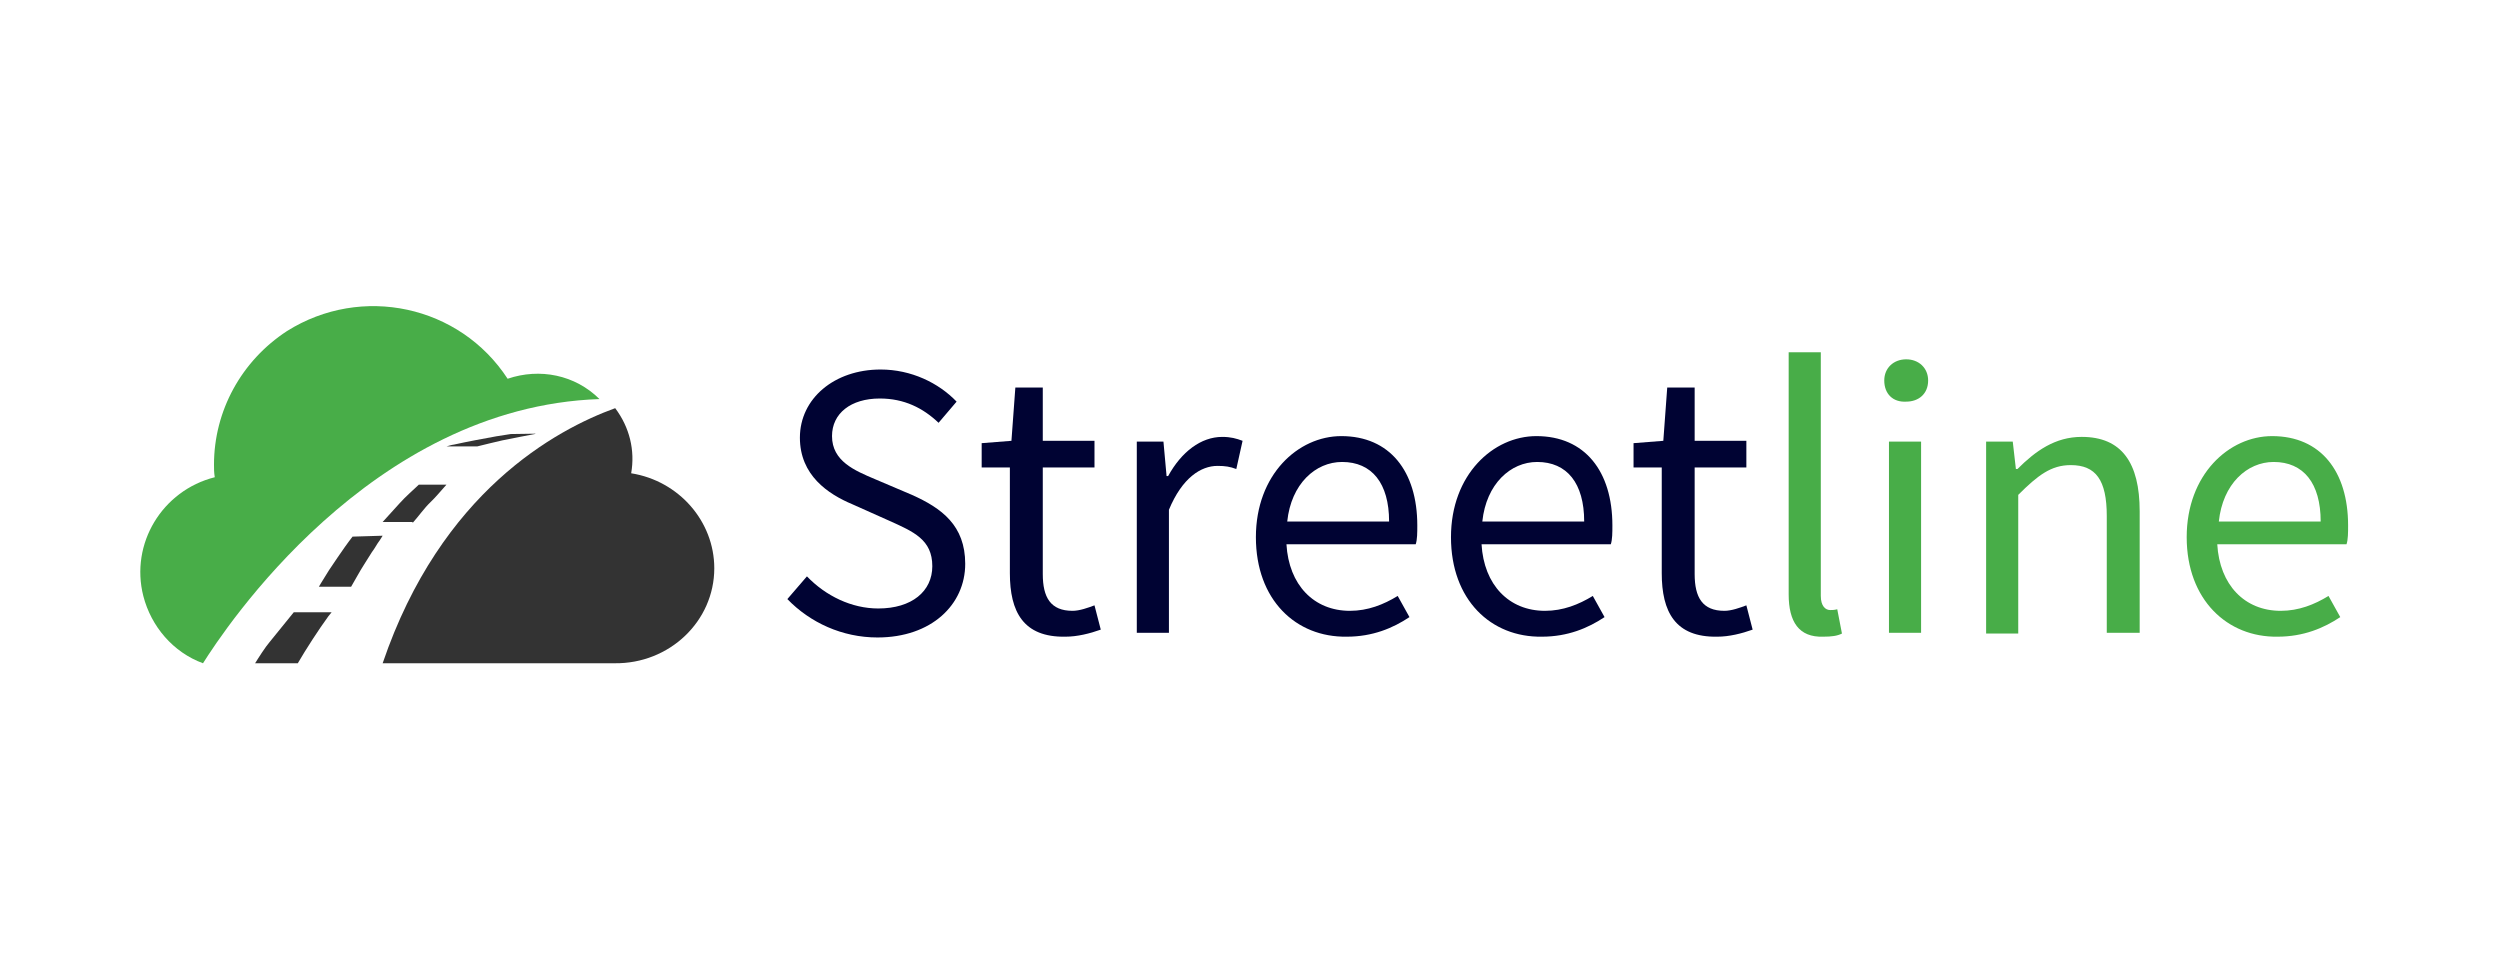 <svg width="196" height="76" viewBox="0 0 196 76" fill="none" xmlns="http://www.w3.org/2000/svg">
<path d="M49.484 37.105C49.798 35.303 49.359 33.501 48.231 32C43.595 33.682 34.574 38.546 30 51.999H48.169C52.492 52.059 56 48.696 56 44.552C56 40.889 53.243 37.706 49.484 37.105Z" fill="#333333"/>
<path d="M47 31.287C45.092 29.387 42.322 28.836 39.798 29.694C36.043 23.933 28.349 22.279 22.501 25.955C18.931 28.284 16.777 32.206 16.777 36.434C16.777 36.741 16.777 37.047 16.838 37.415C12.714 38.457 10.19 42.624 11.237 46.73C11.852 49.12 13.576 51.142 15.915 52C17.577 49.365 29.026 31.9 47 31.287Z" fill="#48AD48"/>
<path d="M40.043 34.029C39.667 34.088 39.29 34.147 38.914 34.206C37.785 34.412 36.656 34.618 35.602 34.853C35.376 34.882 35.226 34.941 35 35H37.409C38.086 34.824 38.763 34.676 39.366 34.529C40.344 34.324 41.172 34.176 41.925 34.029L42 34L40.043 34.029Z" fill="#333333"/>
<path d="M32.349 41C32.831 40.462 33.253 39.846 33.735 39.385C34.217 38.923 34.578 38.462 35 38H32.831C32.349 38.462 31.807 38.923 31.325 39.462C30.843 40 30.422 40.462 30 40.923H32.349V41Z" fill="#333333"/>
<path d="M27.64 42.071C27.247 42.571 26.854 43.143 26.461 43.714L25.787 44.714C25.562 45.071 25.337 45.429 25.169 45.714L25 46H27.528L27.977 45.214C28.371 44.5 28.764 43.929 29.157 43.286C29.382 43 29.551 42.643 29.775 42.357L30 42L27.64 42.071Z" fill="#333333"/>
<path d="M23.032 48C22.4 48.779 21.768 49.558 21.137 50.338C20.821 50.701 20.253 51.584 20 52H23.347C23.979 50.909 24.989 49.351 25.747 48.312L26 48H23.032Z" fill="#333333"/>
<path d="M61.729 46.968L63.264 45.187C64.739 46.722 66.766 47.705 68.854 47.705C71.496 47.705 73.093 46.354 73.093 44.388C73.093 42.3 71.619 41.685 69.714 40.825L66.827 39.535C64.923 38.737 62.712 37.263 62.712 34.314C62.712 31.243 65.415 28.97 69.039 28.97C71.434 28.97 73.584 30.014 74.997 31.488L73.584 33.147C72.356 31.98 70.882 31.243 68.977 31.243C66.704 31.243 65.23 32.41 65.23 34.191C65.23 36.157 67.012 36.894 68.609 37.57L71.496 38.798C73.83 39.843 75.673 41.194 75.673 44.204C75.673 47.398 73.031 49.978 68.793 49.978C66.029 49.978 63.51 48.811 61.729 46.968Z" fill="#000333"/>
<path d="M79.174 44.941V36.648H76.963V34.744L79.297 34.56L79.604 30.383H81.754V34.56H85.808V36.648H81.754V45.002C81.754 46.845 82.368 47.889 84.088 47.889C84.641 47.889 85.317 47.644 85.808 47.459L86.3 49.363C85.44 49.67 84.457 49.916 83.535 49.916C80.218 49.978 79.174 47.951 79.174 44.941Z" fill="#000333"/>
<path d="M89.125 34.621H91.214L91.459 37.324H91.582C92.626 35.42 94.162 34.253 95.821 34.253C96.496 34.253 96.926 34.376 97.418 34.56L96.926 36.771C96.435 36.587 96.066 36.526 95.452 36.526C94.162 36.526 92.688 37.447 91.644 39.965V49.609H89.125V34.621Z" fill="#000333"/>
<path d="M98.462 42.115C98.462 37.201 101.779 34.191 105.158 34.191C108.966 34.191 111.116 36.955 111.116 41.194C111.116 41.747 111.116 42.3 110.993 42.668H100.858C101.042 45.862 103.008 47.889 105.833 47.889C107.246 47.889 108.475 47.398 109.58 46.722L110.502 48.381C109.212 49.241 107.615 49.916 105.588 49.916C101.595 49.978 98.462 47.029 98.462 42.115ZM108.905 40.887C108.905 37.877 107.553 36.218 105.219 36.218C103.13 36.218 101.226 37.938 100.919 40.887H108.905Z" fill="#000333"/>
<path d="M113.757 42.115C113.757 37.201 117.074 34.191 120.453 34.191C124.261 34.191 126.411 36.955 126.411 41.194C126.411 41.747 126.411 42.3 126.288 42.668H116.153C116.337 45.862 118.303 47.889 121.129 47.889C122.541 47.889 123.77 47.398 124.876 46.722L125.797 48.381C124.507 49.241 122.91 49.916 120.883 49.916C116.89 49.978 113.757 47.029 113.757 42.115ZM124.2 40.887C124.2 37.877 122.848 36.218 120.514 36.218C118.426 36.218 116.522 37.938 116.214 40.887H124.2Z" fill="#000333"/>
<path d="M130.281 44.941V36.648H128.07V34.744L130.404 34.56L130.711 30.383H132.861V34.56H136.915V36.648H132.861V45.002C132.861 46.845 133.475 47.889 135.195 47.889C135.748 47.889 136.424 47.644 136.915 47.459L137.407 49.363C136.547 49.67 135.564 49.916 134.642 49.916C131.325 49.978 130.281 47.951 130.281 44.941Z" fill="#000333"/>
<path d="M140.232 46.599V27.618H142.751V46.722C142.751 47.521 143.119 47.828 143.488 47.828C143.672 47.828 143.795 47.828 144.041 47.766L144.409 49.671C144.041 49.855 143.611 49.916 142.935 49.916C141.031 49.978 140.232 48.749 140.232 46.599Z" fill="#48AD48"/>
<path d="M147.726 29.83C147.726 28.847 148.463 28.171 149.446 28.171C150.429 28.171 151.166 28.847 151.166 29.83C151.166 30.874 150.429 31.488 149.446 31.488C148.402 31.55 147.726 30.874 147.726 29.83ZM148.095 34.621H150.613V49.609H148.095V34.621Z" fill="#48AD48"/>
<path d="M155.712 34.621H157.8L158.046 36.771H158.169C159.582 35.358 161.117 34.252 163.206 34.252C166.339 34.252 167.751 36.279 167.751 40.088V49.609H165.171V40.456C165.171 37.631 164.312 36.464 162.346 36.464C160.81 36.464 159.766 37.262 158.23 38.798V49.67H155.712V34.621Z" fill="#48AD48"/>
<path d="M171.437 42.115C171.437 37.201 174.754 34.191 178.133 34.191C181.941 34.191 184.091 36.955 184.091 41.194C184.091 41.747 184.091 42.3 183.968 42.668H173.833C174.017 45.862 175.983 47.889 178.808 47.889C180.221 47.889 181.45 47.398 182.555 46.722L183.477 48.381C182.187 49.241 180.59 49.916 178.563 49.916C174.631 49.978 171.437 47.029 171.437 42.115ZM181.941 40.887C181.941 37.877 180.59 36.218 178.255 36.218C176.167 36.218 174.263 37.938 173.956 40.887H181.941Z" fill="#48AD48"/>
</svg>
